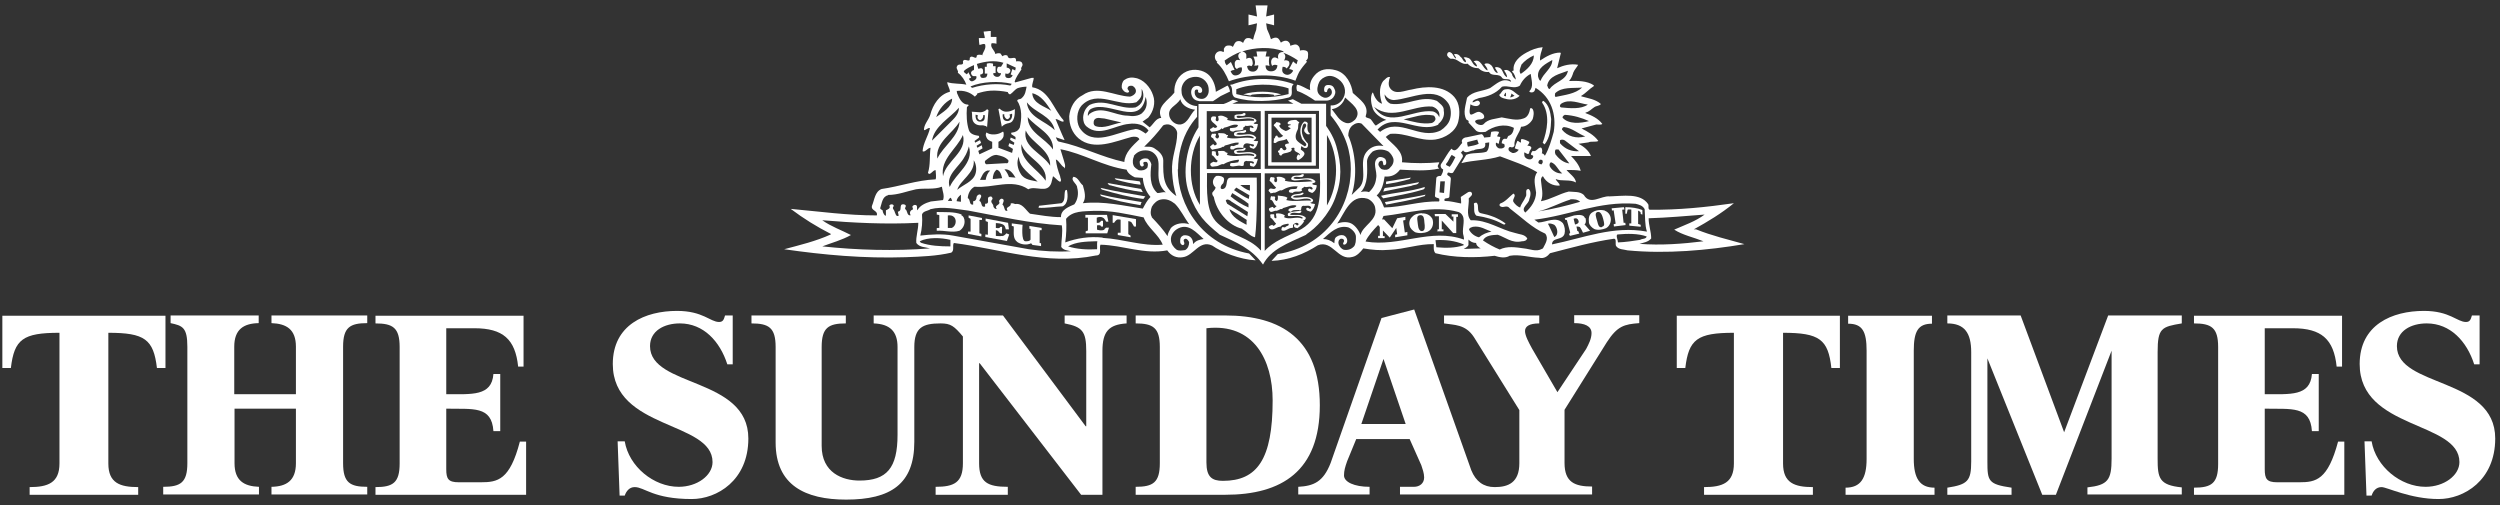 <svg width="401" height="81" viewBox="0 0 401 81" fill="none" xmlns="http://www.w3.org/2000/svg">
<rect x="0" y="0" width="401" height="81" fill="#333333" stroke="none"/>
<path d="M154.264 34.416C153.079 33.915 151.529 34.052 150.253 34.006C150.253 34.143 150.253 34.279 150.253 34.416C150.39 34.416 150.663 34.507 150.663 34.507V36.559C150.663 36.559 150.299 36.559 150.253 36.604C150.253 36.741 150.253 36.878 150.253 37.014C151.484 36.923 152.714 37.379 153.9 37.014C154.401 36.695 154.72 36.148 154.72 35.556C154.72 35.146 154.583 34.69 154.173 34.507M152.714 36.559H152.031V34.553C152.441 34.507 152.806 34.553 153.079 34.872C153.489 35.373 153.307 36.285 152.669 36.559" fill="white"/>
<path d="M157.686 20.103L158.187 20.24L158.324 20.422L158.552 17.688L158.324 17.505C158.324 17.505 157.959 18.006 157.184 18.006C156.728 18.006 156.273 17.915 155.862 17.915C155.999 18.371 155.817 18.918 156.09 19.465C156.409 20.058 157.047 20.149 157.686 20.103ZM156.455 18.371L156.865 18.508C156.865 18.508 156.728 18.827 156.82 18.964C156.911 19.146 157.139 19.374 157.321 19.237C157.594 19.101 157.777 18.736 157.686 18.462H157.959V18.736C157.959 19.192 157.822 19.511 157.184 19.511C156.592 19.511 156.409 18.873 156.5 18.326" fill="white"/>
<path d="M161.832 19.738C162.744 19.602 162.789 18.371 162.789 17.505C162.242 17.779 161.969 17.915 161.376 17.915C160.784 17.915 160.328 17.414 160.328 17.414L160.146 17.505L160.692 20.331C160.692 20.331 161.012 19.875 161.878 19.738M160.829 18.326H161.103C161.012 18.599 161.194 18.918 161.467 19.1C161.65 19.192 161.832 19.009 161.969 18.827C162.06 18.69 161.923 18.371 161.923 18.371L162.333 18.234C162.425 18.736 162.197 19.374 161.65 19.419C161.012 19.419 160.875 19.1 160.829 18.645V18.371V18.326Z" fill="white"/>
<path d="M188.959 27.214C188.959 24.798 189.552 22.382 190.783 20.377C191.375 19.419 192.013 18.736 192.013 18.736V17.004C191.33 17.004 190.646 16.685 190.145 16.138C189.689 15.591 189.506 15.226 189.506 14.405C189.506 13.585 190.099 12.673 191.011 12.445C191.877 12.172 192.743 12.354 193.335 12.992C193.791 13.494 193.882 13.95 193.882 14.542C193.882 15.271 193.381 15.864 192.788 15.864C192.424 15.864 191.968 15.773 191.74 15.317C191.558 14.998 191.558 14.36 191.922 14.36C192.424 14.36 191.968 14.725 192.287 14.861C192.469 14.952 192.697 14.907 192.788 14.725C192.879 14.497 192.834 14.269 192.652 14.041C192.378 13.767 192.059 13.722 191.694 13.813C191.147 13.995 190.965 14.588 191.102 15.135C191.284 15.91 191.785 16.138 192.378 16.229H194.566L195.797 15.408L197.301 14.679C197.301 14.679 197.164 13.95 196.891 13.722L195.022 14.725C194.976 13.722 194.52 12.537 193.746 11.898C192.971 11.26 191.603 10.941 190.372 11.443C188.959 12.035 188.276 13.448 188.367 14.861C187.41 16.092 185.404 17.095 186.27 18.918C185.404 18.918 184.994 19.966 184.401 20.422L183.261 19.511L184.173 18.872C184.994 17.915 185.404 16.502 184.948 15.271C184.538 13.995 183.398 12.673 182.031 12.491C181.393 12.354 180.8 12.491 180.299 12.856C179.979 13.175 179.888 13.676 179.934 14.086C180.071 14.497 180.435 14.861 180.891 14.861C181.484 14.679 180.663 14.405 180.891 14.041C180.982 13.767 181.301 13.722 181.62 13.767C182.031 13.95 182.304 14.405 182.167 14.816C182.031 15.18 181.62 15.408 181.256 15.499C178.703 15.408 176.014 13.585 173.643 15.271C172.322 15.91 171.638 17.277 171.501 18.645C171.501 20.058 171.957 21.288 173.005 22.2C175.467 24.251 178.885 22.656 181.484 21.972C181.94 21.881 182.578 21.881 182.76 22.337C181.666 23.385 180.435 24.479 180.344 25.983C176.697 25.209 173.643 23.522 169.997 22.747C169.587 22.747 169.45 22.246 169.359 22.018L170.726 22.474V22.382C170.225 21.334 169.769 20.149 169.313 19.101C169.769 19.101 170.134 19.556 170.589 19.511V19.283C168.948 17.505 168.31 14.451 165.575 13.995C165.484 13.448 165.803 12.992 165.803 12.491H165.484L162.84 13.22L162.749 13.129C162.931 12.4 163.433 11.762 163.843 11.123C163.615 10.804 164.162 10.622 163.98 10.212C163.889 9.756 163.296 9.802 162.977 9.847C163.068 8.616 161.792 9.938 161.61 8.935C161.336 8.753 161.017 8.844 160.789 9.027L160.47 8.571C160.196 8.48 159.832 8.571 159.649 8.662C159.558 8.024 158.738 7.614 159.057 6.93C159.33 6.93 159.558 6.93 159.832 7.021C159.832 6.747 159.832 6.246 159.832 5.927H158.92V4.97C158.51 4.97 158.191 5.061 157.781 5.061C157.781 5.38 157.963 5.79 157.963 6.109H157.006C157.006 6.474 157.051 6.839 157.097 7.203C157.416 7.203 157.689 6.93 158.008 7.112C158.236 7.841 157.644 8.297 157.553 8.89L157.461 8.799C157.188 8.799 156.914 8.708 156.687 8.89C156.641 9.847 155.912 8.616 155.547 9.3C155.638 10.257 154.681 9.163 154.453 9.847C154.635 10.713 153.769 10.075 153.541 10.576C153.222 10.987 153.815 11.306 153.632 11.67C154.271 12.126 154.772 12.901 155 13.585C154.043 13.357 152.858 13.494 151.946 13.175C151.946 13.722 152.402 14.223 152.356 14.725C150.67 15.135 149.621 16.821 149.211 18.417C148.937 19.283 148.163 19.966 148.208 20.878C148.573 20.878 148.846 20.422 149.165 20.559C148.892 21.835 148.071 22.929 147.98 24.251C148.345 24.525 148.801 23.704 149.257 23.704C149.074 25.117 149.256 26.439 148.846 27.716C149.165 28.308 149.621 27.214 150.077 27.305C150.077 27.761 150.214 28.354 150.077 28.764C147.023 28.901 144.334 29.904 141.416 30.314C140.322 30.724 140.277 32.046 139.866 33.003C139.639 33.824 140.869 33.733 140.641 34.553C135.901 34.553 131.342 33.915 126.83 33.505C128.881 35.054 131.023 36.376 133.257 37.516V37.607C130.841 38.701 128.334 39.294 125.781 39.977C132.117 40.889 138.544 41.482 145.291 41.254C147.752 41.163 150.259 41.072 152.584 40.525C153.131 40.16 152.721 39.431 152.994 38.975C160.47 39.932 167.854 42.621 175.786 40.98C176.88 40.98 176.242 39.75 176.515 39.248C180.162 39.339 183.535 40.844 187.227 40.16C187.82 41.026 188.731 41.436 189.734 41.254C191.466 41.026 192.378 38.428 194.429 39.385C195.934 40.433 198.805 41.618 201.404 41.755L200.355 40.661C192.788 39.248 188.914 32.958 188.914 27.123M189.324 15.91C189.552 16.958 190.737 17.505 191.694 17.596C190.874 18.326 190.6 19.739 189.37 19.966C188.549 20.058 187.82 19.419 187.592 18.736C187.182 17.232 188.686 17.049 189.324 15.91ZM186.498 20.149C186.863 19.921 187.41 19.875 187.774 20.058C188.276 20.286 188.777 20.741 188.823 21.334C188.823 23.522 187.865 25.117 188.002 27.579C188.093 29.083 188.276 30.223 188.686 31.453C186.635 29.995 186.543 28.491 186.589 25.756C186.589 24.89 185.905 24.251 185.176 23.796C184.629 23.431 184.036 23.568 183.535 23.522C184.629 22.474 185.677 21.288 186.543 20.149M183.261 18.098C182.623 18.645 181.712 18.69 180.891 18.553C178.794 18.553 176.698 16.821 174.737 18.28L174.51 18.599C174.418 18.28 174.601 17.596 175.102 17.414C177.883 16.092 182.897 20.514 183.763 15.545C184.082 16.411 183.991 17.459 183.216 18.098M179.888 19.648C178.475 19.875 177.153 20.696 175.74 20.24C175.33 20.058 175.376 19.556 175.512 19.237C175.923 18.69 176.606 19.009 177.153 19.009L179.888 19.648ZM181.985 20.741C179.205 21.106 175.239 23.75 173.142 20.468C172.595 19.419 172.686 17.87 173.461 16.958C176.014 14.269 179.341 17.232 182.259 16.411C182.669 16.046 183.125 15.636 183.125 14.998V14.269C183.444 14.77 183.489 15.636 183.216 16.183C183.079 16.639 182.578 17.049 182.122 17.232C179.569 17.642 177.29 15.682 174.783 16.821C174.099 17.323 173.78 18.052 173.735 18.827C173.735 19.42 173.871 19.921 174.282 20.286C176.378 22.063 178.84 20.058 181.073 19.875C182.304 19.693 183.535 20.012 184.219 20.924C184.128 21.106 183.9 21.288 183.763 21.425C183.216 21.061 182.669 20.65 182.031 20.696M181.848 25.026C182.35 24.388 182.988 24.115 183.717 24.115C184.401 24.115 184.994 24.343 185.449 24.981C186.498 26.439 184.857 28.946 186.999 30.861C186.498 30.724 186.133 30.998 185.632 30.952C184.355 29.812 184.492 27.944 184.675 26.348C184.583 26.029 184.401 25.619 184.036 25.436C183.581 25.345 183.034 25.436 182.806 25.892C182.806 26.166 182.806 26.622 183.17 26.713C183.307 26.713 183.444 26.576 183.489 26.485C183.444 26.348 183.353 26.257 183.398 26.075C183.489 25.938 183.763 25.938 183.945 25.983C184.219 26.257 184.128 26.53 184.036 26.895C183.672 27.305 183.17 27.397 182.669 27.305C182.35 27.123 181.894 26.85 181.803 26.485C181.62 26.029 181.712 25.436 181.894 25.072M170.726 27.032C171 26.622 170.726 26.12 170.635 25.71L170.088 23.932C173.735 24.616 176.925 26.667 180.709 27.214C180.891 27.807 181.529 28.217 182.031 28.445L183.307 28.536C183.398 29.721 183.808 30.724 184.538 31.59C183.991 32.137 183.626 32.867 183.307 33.459C180.207 33.003 177.062 32.228 173.689 32.593C174.282 31.727 173.963 30.679 173.689 29.721C173.142 29.311 172.96 28.445 172.185 28.354C171.638 28.946 172.777 29.448 172.777 30.086C173.051 31.043 172.869 32.046 172.322 32.775C171.547 33.14 170.134 33.596 170.179 34.827C168.447 34.827 166.852 34.508 165.211 34.28C164.481 33.642 163.98 32.547 162.84 32.73C162.612 32.639 162.384 32.547 162.111 32.639C162.248 33.277 161.154 33.094 161.61 33.778C161.017 34.052 161.199 33.049 160.789 32.821C160.88 32.502 161.245 32.001 160.698 31.864C160.47 31.864 160.288 32.092 160.242 32.274C160.607 32.958 159.376 32.821 159.877 33.505C159.649 33.596 159.376 33.322 159.33 33.094C159.376 32.684 158.783 32.502 159.102 32.046C159.239 31.955 159.239 31.727 159.102 31.636C159.011 31.408 158.692 31.545 158.555 31.636C158.282 31.955 158.829 32.73 158.008 32.684V33.14C157.234 33.322 157.598 32.411 157.097 32.228C157.097 31.864 157.689 31.453 157.188 31.18C156.96 31.18 156.732 31.317 156.641 31.59C156.641 31.909 156.504 32.274 156.094 32.274V32.821C155.365 32.912 155.729 32.001 155.228 31.773C155.273 30.998 155.684 30.268 156.322 29.949C159.239 30.223 162.339 28.582 164.937 30.36C166.122 29.721 167.991 31.134 168.629 29.357L168.903 28.263C169.313 28.536 169.632 28.992 170.042 29.174C170.361 28.901 170.042 28.582 170.042 28.263C169.723 27.397 169.45 26.53 169.359 25.573C169.906 25.801 170.134 26.53 170.681 26.85M154.453 21.653C155.182 24.388 151.718 25.801 151.262 28.263C150.806 25.482 153.496 23.887 154.453 21.653ZM150.35 25.436C149.986 22.838 152.858 21.38 153.906 19.511C153.815 21.927 151.308 23.385 150.35 25.436ZM152.311 29.949C151.718 28.035 153.86 26.758 154.681 25.209C155.046 24.662 155.228 24.115 155.41 23.476C156.276 26.211 153.313 27.761 152.356 29.949M152.721 32.228H152.037C152.037 32.228 152.265 31.864 152.402 31.727C152.63 31.727 152.63 32.046 152.721 32.228ZM153.541 30.451C153.997 28.901 156.413 27.761 156.185 25.71C156.595 26.303 156.687 27.214 156.459 27.898C156.048 29.174 154.453 29.63 153.541 30.451ZM154.134 31.226V32.365L153.45 32.274C153.45 31.864 153.769 31.499 154.134 31.226ZM161.427 26.166L158.236 26.348C158.008 26.303 157.872 25.983 158.054 25.756C158.601 25.345 159.148 24.844 159.832 24.844C160.561 24.981 161.245 25.163 161.746 25.71C161.792 25.983 161.701 26.166 161.473 26.211M162.886 28.491L161.837 28.399C161.701 27.989 161.473 27.533 161.108 27.169C161.974 27.032 162.521 27.898 162.886 28.491ZM160.743 28.582L159.239 28.718C159.239 28.172 159.422 27.533 159.877 27.214C160.47 27.397 160.607 28.035 160.743 28.582ZM158.419 27.351H158.829C158.419 27.716 158.191 28.263 158.1 28.855H157.188C157.461 28.399 157.644 27.579 158.373 27.351M168.447 26.576C167.216 24.57 163.98 23.613 164.527 20.924C165.438 22.975 168.538 23.978 168.447 26.576ZM164.846 18.781C166.213 20.514 169.04 21.471 168.903 23.978C167.672 22.154 164.846 21.243 164.846 18.781ZM167.718 28.992C166.441 27.078 163.524 25.801 163.843 23.112C164.481 25.345 168.128 26.303 167.718 28.992ZM166.441 29.129C165.53 28.901 164.299 28.901 163.706 27.852C163.251 27.123 162.977 25.983 163.433 25.117C163.433 26.895 165.347 27.989 166.487 29.174M168.629 17.779C167.581 17.049 165.666 16.639 165.575 14.952C166.988 15.271 167.854 16.593 168.629 17.779ZM169.176 20.878C167.672 19.374 164.892 18.827 164.709 16.411C166.031 18.143 168.675 18.508 169.176 20.878ZM161.29 11.762C161.655 11.989 162.02 11.716 162.065 11.351C162.065 11.032 161.746 10.85 161.473 10.85V10.166L162.931 10.85L162.84 11.306L162.384 11.078L162.111 11.944L162.43 12.081C162.43 12.081 162.248 12.673 161.518 12.491C161.199 12.4 161.199 12.035 161.29 11.762ZM160.971 10.029C160.971 10.029 160.607 10.668 160.561 10.713C160.333 10.713 160.014 10.622 159.969 10.987C159.786 11.488 160.151 11.853 160.561 11.716C160.561 11.944 160.424 12.217 160.151 12.309C159.832 12.4 159.467 12.263 159.33 11.944V11.716H159.695V10.622H159.285V10.212C159.285 10.212 158.966 10.121 158.738 10.121C158.555 10.121 158.282 10.212 158.282 10.212V10.713H157.963V11.807H158.373C158.373 11.807 158.373 12.354 158.054 12.445C157.507 12.582 157.325 12.491 157.234 12.172V11.944C157.234 11.944 157.735 11.944 157.689 11.534C157.689 11.26 157.689 10.987 157.37 10.941C157.142 10.941 157.097 11.032 156.914 11.032C156.914 11.032 156.687 10.303 156.687 10.257C158.008 9.847 159.558 9.619 160.971 10.075M162.293 13.448C162.293 13.448 162.157 13.63 162.065 13.722C160.06 13.311 157.826 13.494 155.957 14.086C155.866 14.041 155.729 13.995 155.684 13.858C157.507 13.084 160.196 12.947 162.293 13.448ZM154.954 11.807C154.635 11.716 154.59 11.397 154.59 11.397C155 10.987 155.684 10.668 156.231 10.44V11.169C156.185 11.351 156.048 11.169 155.821 11.488C155.638 11.716 155.866 12.217 156.185 12.217C156.459 12.217 156.55 12.217 156.595 12.217C156.732 12.628 156.413 12.856 156.094 12.992C155.638 13.22 155.41 12.628 155.41 12.628L155.775 12.445L155.319 11.579C155.319 11.579 155.182 11.944 155 11.898M153.45 14.588C154.544 14.451 155.593 14.77 156.367 15.499C156.459 15.363 156.641 15.271 156.732 15.135C156.732 15.135 156.732 15.044 156.732 14.998C157.416 14.77 158.145 14.588 158.92 14.542C159.832 14.497 160.743 14.588 161.655 14.77C161.655 14.907 161.837 15.135 162.02 15.135C162.476 14.861 162.749 14.36 163.25 14.132C163.661 13.995 164.253 13.904 164.664 13.904C164.527 14.542 164.481 15.226 163.889 15.727C163.661 16.001 163.205 15.819 163.159 16.183C163.98 17.323 163.889 19.101 163.57 20.468C163.387 20.787 163.251 21.015 162.704 21.197C162.521 21.243 162.202 21.288 162.202 21.288V21.516L162.886 21.972V22.382L162.111 22.063L162.02 22.428L162.704 22.884L162.612 23.248L161.883 22.975L161.746 23.431L162.476 23.887L162.339 24.525L160.151 23.704V22.747C160.516 22.565 160.88 22.246 160.971 21.835C160.971 21.608 161.062 21.288 160.88 21.106C160.424 21.38 160.105 21.516 159.558 21.562C158.875 21.608 158.464 21.425 158.236 21.243C158.008 21.608 158.145 21.927 158.373 22.291C158.601 22.565 159.148 22.747 159.148 22.747V23.796L157.097 24.753L156.914 24.206L157.598 23.796L157.461 23.294L156.778 23.704L156.641 23.385L157.37 22.929L157.188 22.474L156.413 22.884L156.322 22.61L157.051 22.063C157.051 22.063 157.051 21.79 157.006 21.79C156.413 21.699 155.638 21.562 155.41 20.878C155.046 19.784 155 18.417 155.091 17.232C155.091 17.049 155.547 16.958 155.273 16.776C154.225 16.776 153.815 15.636 153.496 14.907V14.77L153.45 14.588ZM152.721 15.819C152.721 17.232 151.171 18.006 150.168 18.781C150.578 17.551 151.536 16.366 152.721 15.819ZM149.484 22.61C149.849 20.195 152.356 18.964 153.815 17.277C153.815 18.326 153.04 19.009 152.356 19.693L149.484 22.565V22.61ZM142.419 31.271C144.06 31.271 145.428 30.679 146.932 30.36C148.345 30.132 149.804 30.451 151.08 29.949C151.171 30.679 151.536 31.362 151.262 32.092L149.302 32.319C148.482 32.547 147.524 32.958 147.16 33.733C146.977 33.459 147.296 32.867 146.749 32.867C146.613 32.867 146.43 32.958 146.339 33.14C146.339 33.277 146.476 33.459 146.43 33.596C145.975 33.733 145.838 34.143 146.066 34.508C145.975 34.599 145.838 34.508 145.792 34.508C145.428 34.28 145.564 33.778 145.2 33.55C145.063 33.277 145.473 33.094 145.2 32.867C145.017 32.73 144.698 32.73 144.562 32.867C144.334 33.277 144.653 33.824 144.014 33.961L144.151 34.599C143.695 34.827 143.65 34.234 143.513 34.006C143.467 33.641 143.012 33.459 143.331 33.094C143.422 32.912 143.194 32.775 143.057 32.775C142.829 32.775 142.693 32.867 142.647 33.003C142.92 33.413 142.373 33.596 142.1 33.733V34.599C141.826 34.599 141.69 34.188 141.599 33.961C141.69 33.596 141.188 33.687 141.188 33.368C141.462 32.593 141.507 31.499 142.465 31.317M131.889 39.522C133.439 38.929 135.035 38.519 136.493 37.698C134.989 36.923 133.303 36.331 131.889 35.328C136.812 35.738 142.1 36.012 147.296 35.738C147.296 36.878 146.886 37.972 146.977 38.975C147.524 39.704 148.39 39.613 149.165 39.841C143.467 40.297 137.451 40.114 131.935 39.522M152.402 39.522C150.852 39.522 149.12 39.431 147.707 38.929L147.524 38.701C148.892 38.017 150.898 38.109 152.447 38.473V39.522H152.402ZM165.028 39.977L152.858 37.789C151.171 37.47 149.211 37.607 147.616 37.789C147.889 36.741 147.98 35.51 147.889 34.416C148.071 33.824 148.801 33.869 149.257 33.55C151.262 33.049 153.359 33.55 155.319 33.778C160.288 34.69 165.119 35.829 170.316 36.148C170.498 37.288 170.225 38.519 170.225 39.613C170.589 40.16 171.228 40.16 171.775 40.297C169.541 40.433 167.216 40.297 165.028 39.977ZM175.968 39.977C174.373 40.069 172.732 39.977 171.319 39.522C172.549 38.792 174.19 38.747 175.649 38.701H176.014C175.923 39.111 176.014 39.567 175.968 39.977ZM176.88 38.109C174.737 37.881 172.732 38.2 170.863 38.883C171.045 37.653 171.091 36.331 171 35.1C172.048 33.778 173.826 33.915 175.421 33.824C178.293 33.733 180.663 34.325 183.444 34.872C184.036 36.513 185.86 37.607 186.498 39.248C183.216 39.522 180.162 38.337 176.834 38.154M184.766 34.827C184.447 34.325 184.583 33.596 184.766 33.14C185.085 32.593 185.632 32.092 186.224 32.001C187.09 31.818 187.82 32.183 188.458 32.684C189.37 33.596 189.962 34.918 190.737 35.966C189.825 35.647 188.549 35.784 187.82 36.559C187.592 36.969 187.318 37.379 187.273 37.881C186.589 36.832 185.677 35.829 184.72 34.827M191.375 39.111C191.375 38.564 191.147 38.063 190.646 37.835C190.372 37.744 189.917 37.653 189.689 37.835C189.233 38.063 189.278 38.61 189.324 38.975C189.415 39.157 189.597 39.385 189.825 39.294C190.281 39.02 189.461 38.473 190.145 38.291C190.464 38.291 190.646 38.656 190.737 38.838C190.737 39.385 190.555 39.841 190.099 40.114C189.597 40.16 189.096 40.297 188.686 40.023C188.23 39.658 187.865 39.157 187.82 38.564C187.729 37.744 188.276 36.969 189.051 36.604C190.691 35.829 191.877 37.288 193.062 38.337C192.469 38.428 191.831 38.564 191.421 39.111" fill="white"/>
<path d="M167.077 36.969V36.559L165.117 36.24V36.695H165.299V38.428C165.163 38.701 164.798 38.701 164.479 38.701C163.75 38.701 164.023 36.057 164.023 36.057L162.291 35.829V36.24C162.291 36.24 162.519 36.285 162.61 36.331C162.656 37.242 162.382 38.245 163.203 38.838C163.75 39.203 164.661 39.385 165.391 39.02L165.619 39.294L166.986 39.476V39.02L166.758 38.975V36.923H167.077V36.969Z" fill="white"/>
<path d="M160.783 37.835C160.464 37.926 159.734 37.835 159.734 37.835V36.923C159.734 36.923 160.054 36.969 160.145 37.105C160.281 37.288 160.418 37.516 160.737 37.425C160.692 37.425 160.737 36.422 160.737 36.422C160.646 36.331 160.373 36.376 160.327 36.558C160.145 36.65 159.734 36.558 159.734 36.558V35.783C159.734 35.783 160.783 35.783 161.102 36.194C161.239 36.376 161.33 36.786 161.33 36.786H161.831L161.695 35.738L158.093 35.054V35.464L158.458 35.601V37.652L158.048 37.607V38.017L161.512 38.655L161.877 37.607L161.421 37.425C161.239 37.652 161.056 37.789 160.783 37.88" fill="white"/>
<path d="M178.472 34.508V35.739H178.7C178.7 35.739 178.928 35.374 179.155 35.237C179.292 35.146 179.748 35.237 179.748 35.237V37.334H179.292V37.699L181.343 38.063V37.79L180.979 37.562V35.465C180.979 35.465 181.343 35.511 181.48 35.648C181.663 35.875 181.89 36.331 181.89 36.331H182.21V35.146L178.472 34.508Z" fill="white"/>
<path d="M177.149 36.832C176.647 37.106 175.964 36.832 175.964 36.832V36.148C175.964 36.148 176.602 36.012 176.602 36.331H176.921V35.419H176.602C176.602 35.419 176.465 35.829 175.918 35.738V34.918C176.237 34.781 176.602 34.735 176.921 34.918C177.194 35.054 177.422 35.556 177.422 35.556H177.787L177.559 34.462H174.095V34.918H174.505V36.969L174.14 37.106V37.425H177.605L177.878 36.513H177.422C177.422 36.513 177.286 36.65 177.149 36.741" fill="white"/>
<path d="M155.271 34.872L155.682 35.1V37.151H155.271V37.516L157.414 37.926V37.516L157.095 37.425V35.282H157.505V34.963L155.363 34.553V34.918L155.271 34.872Z" fill="white"/>
<path d="M183.304 30.814L183.03 30.313L177.651 29.356L177.879 29.675C179.611 30.131 181.435 30.587 183.258 30.814" fill="white"/>
<path d="M183.396 31.91L183.715 31.5C181.299 31.089 178.837 30.679 176.513 30.132L176.741 30.406C178.929 31.044 181.117 31.636 183.396 31.91Z" fill="white"/>
<path d="M182.942 29.631C182.942 29.631 182.942 29.175 182.76 29.084C181.438 28.901 180.025 28.765 178.794 28.582L178.976 28.81C180.253 29.175 181.62 29.494 182.942 29.631Z" fill="white"/>
<path d="M197.526 13.54L197.298 13.631C197.936 14.178 197.298 15.135 198.073 15.636C200.717 16.457 204.09 16.32 206.734 15.636C207.691 15.226 206.779 14.087 207.508 13.494C204.409 12.354 200.58 12.4 197.571 13.585M206.688 15.089C204.135 15.773 200.853 15.773 198.301 15.089V14.315C200.625 13.357 204.318 13.357 206.688 14.178V15.044V15.089Z" fill="white"/>
<path d="M195.292 9.892L195.155 10.029C196.112 10.895 196.659 11.943 197.115 13.037C200.351 11.852 204.636 11.761 207.781 12.946C208.055 12.308 208.237 11.67 208.693 11.077C208.967 10.667 209.65 9.892 209.65 9.892L209.468 9.755C209.468 9.755 209.741 9.527 209.787 9.3C209.787 8.844 209.924 8.433 209.65 8.206C209.286 7.978 208.83 8.023 208.511 8.114C208.511 7.841 208.465 7.522 208.237 7.34C207.873 6.929 207.326 7.248 206.961 7.34C206.961 7.02 206.824 6.793 206.551 6.61C206.186 6.428 205.73 6.61 205.457 6.838C205.32 6.61 205.229 6.337 205.001 6.154C204.636 5.881 204.089 6.154 203.861 6.291L203.633 5.607L203.223 4.65L203.086 3.738L204.363 4.058V2.325L203.086 2.644L203.314 0.867H201.4L201.628 2.644L200.26 2.325V4.058L201.628 3.738L201.491 4.787L201.172 5.699L200.99 6.382C200.716 6.2 200.488 6.063 200.123 6.109C199.713 6.109 199.531 6.565 199.394 6.884C199.121 6.656 198.847 6.519 198.482 6.61C198.072 6.701 197.935 7.203 197.753 7.522L197.48 7.34C197.069 7.248 196.568 7.248 196.386 7.704C196.158 7.841 196.522 8.479 196.112 8.297C195.702 8.069 195.2 8.297 195.018 8.616C194.699 9.072 194.927 9.71 195.292 9.938M208.192 9.573L207.964 10.302C207.69 10.075 207.599 10.029 207.417 9.847L206.779 11.077C206.779 11.077 207.28 11.123 207.417 11.351C207.143 11.852 206.687 12.126 206.186 11.943C205.548 11.67 205.639 11.214 205.73 10.713C206.095 10.713 206.232 10.804 206.368 10.986C206.551 10.804 206.961 10.439 206.779 9.938C206.687 9.664 206.186 9.619 205.958 9.71C206.232 9.254 206.277 8.753 205.776 8.433C206.551 8.707 207.417 9.163 208.146 9.664M205.776 8.342C205.001 8.342 204.91 8.98 205.046 9.436C204.864 9.345 204.499 9.072 204.18 9.3C203.77 9.619 203.861 10.211 204.044 10.576C204.271 10.348 204.591 10.348 204.91 10.485C204.864 10.941 204.636 11.442 203.861 11.442C202.995 11.442 202.995 10.667 202.995 10.485C203.223 10.485 203.36 10.485 203.633 10.576C203.497 10.12 203.497 9.527 203.633 9.072H202.995L203.178 8.251H201.537L201.673 9.072C201.4 9.072 201.217 9.072 201.035 9.072C201.309 9.573 201.4 10.166 201.172 10.53C201.445 10.53 201.628 10.53 201.81 10.439C201.901 10.713 201.719 11.396 201.081 11.488C200.443 11.533 200.123 11.214 200.032 10.621C200.306 10.485 200.443 10.485 200.716 10.621C200.807 10.576 200.944 10.348 200.944 10.166C200.898 9.801 200.898 9.436 200.534 9.3C200.26 9.208 199.896 9.436 199.896 9.436C199.896 9.436 199.941 8.935 199.896 8.707C199.804 8.479 199.531 8.297 199.257 8.251C201.172 7.613 203.907 7.431 205.912 8.251M199.075 8.342C198.619 8.616 198.619 8.798 198.619 9.026C198.619 9.254 198.938 9.664 198.938 9.664C198.938 9.664 198.437 9.527 198.3 9.664C197.935 9.983 198.072 10.257 198.072 10.621C198.072 10.849 198.255 10.941 198.391 11.077C198.619 10.895 198.71 10.804 199.166 10.804C199.303 11.26 199.121 11.852 198.528 12.034C197.844 12.262 197.616 11.898 197.388 11.442C197.571 11.305 197.616 11.26 198.027 11.214L197.434 9.938L196.75 10.485L196.522 10.12L196.431 9.71C197.115 9.208 198.3 8.525 199.075 8.297" fill="white"/>
<path d="M199.393 15.135L200.578 15.317L200.806 15.181C201.945 15.044 203.085 14.998 204.27 15.181L204.407 15.363L205.501 15.135C203.723 14.588 201.261 14.542 199.438 15.135" fill="white"/>
<path d="M166.574 33.322C167.805 33.413 169.172 33.139 170.449 33.094C171.36 32.684 171.315 31.316 171.133 30.45C171.041 30.45 170.905 30.541 170.859 30.541C170.631 31.225 170.95 32.182 170.267 32.592L166.665 33.003L166.574 33.322Z" fill="white"/>
<path d="M182.937 32.912C182.937 32.912 183.028 32.547 183.119 32.411C180.885 32.046 178.606 31.727 176.464 31.18C176.464 31.271 176.555 31.408 176.646 31.453C178.652 32.137 180.794 32.547 182.937 32.912Z" fill="white"/>
<path d="M230.438 37.106C230.438 37.106 231.304 37.106 231.532 37.106V36.787H231.259V35.374L233.082 37.38H233.583V34.781H233.857V34.371H232.854V34.736H233.128V35.556L231.851 34.325H230.119L230.165 34.69H230.803V36.787H230.575V37.152L230.438 37.106Z" fill="white"/>
<path d="M228.065 34.188C227.472 34.234 226.925 34.325 226.515 34.781C226.105 35.146 225.968 35.693 226.105 36.194C226.196 36.65 226.561 36.969 226.971 37.242C227.609 37.47 228.43 37.425 229.022 37.151C229.797 36.787 230.025 35.83 229.752 35.1C229.387 34.462 228.749 34.188 228.065 34.234M228.156 37.06C227.746 37.151 227.472 36.696 227.427 36.012C227.381 35.282 227.062 34.553 227.837 34.508C228.43 34.508 228.43 35.146 228.475 35.693C228.566 36.331 228.612 36.969 228.156 37.06Z" fill="white"/>
<path d="M236.817 32.503C236.817 32.503 236.453 32.503 236.407 32.685C236.544 33.278 236.27 34.144 236.817 34.599C238.276 34.827 239.689 35.192 241.011 35.921C241.102 36.013 241.467 36.104 241.467 35.83C240.327 34.964 238.914 34.463 237.501 34.189C236.772 33.961 237.319 32.959 236.863 32.548" fill="white"/>
<path d="M271.689 36.787C273.923 35.557 276.111 34.235 278.117 32.594C273.65 33.232 269.319 33.688 264.624 33.642C264.259 33.551 264.533 32.959 264.351 32.731C263.12 30.907 260.294 31.454 258.197 31.5C256.784 31.363 255.052 33.004 254.049 31.272C253.411 30.679 252.499 30.816 251.633 30.725C250.083 31.09 248.716 32.001 247.166 32.275C247.622 31.226 247.257 30.041 247.166 28.902C247.166 28.674 247.257 28.355 247.485 28.263C248.032 29.312 249.126 29.859 250.174 29.768C250.174 29.357 249.627 29.084 249.536 28.719C250.493 29.13 251.815 28.719 252.773 29.266C252.773 28.491 251.679 27.808 251.268 27.261C252.134 27.261 252.818 27.261 253.547 27.397C253.319 26.486 252.59 25.62 251.998 25.027H253.639C254.14 25.027 254.733 25.027 255.188 25.027C254.869 24.161 253.958 23.432 253.183 23.067L254.778 22.839C255.234 22.611 255.963 22.839 256.374 22.611C255.69 21.654 254.641 21.107 253.684 20.605L256.054 19.967C256.374 19.967 256.829 20.058 257.012 19.876C256.328 18.965 255.28 18.509 254.322 18.144V18.053C254.869 17.962 255.234 17.506 255.735 17.187C256.054 16.959 256.556 17.004 256.784 16.685C255.918 15.91 254.778 15.774 253.639 15.455V15.363C254.368 14.953 254.915 14.269 255.644 13.814V13.677C254.55 12.947 253.046 12.947 251.679 12.993C252.043 12.583 252.226 12.081 252.362 11.626C252.545 11.17 252.955 10.759 253.137 10.395C251.952 10.167 250.767 10.486 249.764 10.942L250.357 8.526L250.265 8.435C249.08 8.435 247.986 9.073 247.029 9.711C246.938 8.891 247.303 8.207 247.439 7.569C246.482 7.66 245.662 7.979 244.841 8.435C243.747 9.027 242.607 9.985 242.79 11.306C242.744 11.352 242.516 11.306 242.562 11.534C242.927 11.808 243.063 12.355 243.154 12.765C242.835 12.537 242.562 12.218 242.516 11.854C242.243 11.443 241.741 11.033 241.24 11.306C241.468 11.58 241.741 12.036 241.741 12.4C241.103 12.081 241.149 11.352 240.647 10.942C240.419 10.805 240.009 10.668 239.781 10.851L240.237 11.626L240.146 11.717C239.462 11.398 239.599 10.623 238.961 10.304C238.733 10.121 238.232 10.121 238.095 10.304C238.277 10.623 238.642 10.942 238.596 11.306C237.776 10.988 237.548 9.255 236.363 9.848C236.636 10.076 236.91 10.349 236.91 10.668C236.18 10.486 236.18 9.711 235.633 9.346C235.36 9.255 234.995 9.073 234.767 9.255C234.995 9.483 235.177 9.711 235.132 9.985C234.63 9.893 234.676 9.392 234.266 9.119C234.038 8.754 233.628 8.572 233.217 8.708C233.309 8.936 233.582 9.164 233.536 9.392C233.081 9.164 233.126 8.48 232.488 8.344C232.26 8.344 232.078 8.572 232.123 8.891C232.26 9.164 232.488 9.346 232.716 9.438C233.81 9.255 234.266 10.486 235.405 10.213C235.861 10.714 236.454 10.942 237.138 10.942C237.593 11.352 238.14 11.626 238.824 11.534C239.326 12.4 240.465 11.626 240.967 12.537C241.377 12.902 242.243 12.446 242.38 13.084H242.288C240.966 12.4 240.009 13.495 239.006 14.133C237.776 14.68 236.226 14.588 235.314 15.682C235.132 16.776 234.585 18.098 235.223 19.192C235.36 19.284 235.679 19.329 235.542 19.648L236.773 20.97C237.183 21.289 237.776 21.198 238.277 21.152C239.508 20.241 241.331 19.739 242.835 20.514C242.744 21.016 242.608 21.608 241.969 21.791C241.741 21.927 241.833 22.429 241.422 22.247C241.012 22.247 240.875 22.657 240.875 22.976L241.286 23.113C241.286 23.113 241.422 23.477 241.286 23.614C241.058 23.842 240.739 23.842 240.42 23.796C240.1 23.66 239.827 23.295 239.964 22.885C240.146 22.885 240.237 23.113 240.42 23.021C240.42 22.611 240.647 22.292 240.647 21.973L240.146 21.882C240.146 21.654 240.465 21.426 240.42 21.152C240.055 21.016 239.553 21.061 239.189 21.152L239.052 21.973L238.049 22.064C238.049 22.064 237.958 21.608 237.639 21.517L235.269 22.018C234.858 22.018 234.266 22.383 234.539 22.93C234.083 23.34 233.537 24.662 232.807 23.842C232.215 24.526 231.759 25.437 231.212 26.212C230.938 26.531 231.121 27.078 231.485 27.169C231.485 27.58 231.303 27.899 231.121 28.218C230.847 28.218 230.574 28.218 230.391 28.491L230.163 31.454C230.255 31.773 230.619 31.682 230.847 31.864C230.847 32.001 230.938 32.229 230.802 32.32C227.702 32.229 224.967 33.232 222.004 33.278C221.73 32.594 221.457 31.864 220.819 31.363C221.685 30.543 221.913 29.449 222.095 28.309C223.098 28.4 223.918 28.081 224.557 27.215C226.608 27.306 228.841 27.488 230.847 27.033L230.756 26.942C230.391 26.622 230.847 26.349 230.847 26.03C228.887 26.212 226.836 26.212 224.876 26.03C225.149 24.161 223.28 23.158 222.277 21.973C222.505 21.745 222.733 21.608 223.007 21.471C225.559 21.244 227.611 22.702 230.209 22.383C231.759 22.155 233.491 21.152 233.901 19.512C234.22 18.19 234.175 16.594 233.263 15.546C231.576 13.631 228.659 13.814 226.426 14.361C225.332 14.497 223.782 15.318 222.961 14.133C222.597 13.631 222.779 12.856 222.961 12.355C222.46 12.264 222.186 12.765 221.867 12.993C221.092 14.041 221.32 15.546 221.685 16.64C220.91 16.412 220.454 15.546 220.226 14.862H220.135C219.725 15.637 219.953 16.731 220.226 17.506C220.636 18.418 221.639 18.965 222.369 19.238C221.73 19.375 221.184 19.831 220.682 20.15C220.409 19.967 220.226 19.557 219.953 19.238C219.725 18.828 218.859 19.01 219.087 18.509C219.634 16.868 218.038 15.91 216.99 14.908C216.808 13.54 215.987 11.717 214.255 11.261C212.887 10.896 211.657 11.079 210.791 12.173C210.198 12.902 210.016 13.586 210.152 14.452C209.423 14.224 208.785 13.677 208.056 13.586C207.919 13.859 207.919 14.224 208.056 14.588C209.15 14.953 210.107 15.591 210.927 16.138H212.842C213.252 16.093 213.571 15.956 213.845 15.637C214.164 15.227 214.3 14.771 214.073 14.315C213.89 13.859 213.662 13.631 213.024 13.631C212.477 13.631 212.386 14.041 212.386 14.406C212.386 14.725 212.523 14.816 212.751 14.771C212.933 14.771 212.842 14.452 212.979 14.315C213.07 14.224 213.161 14.087 213.252 14.133C213.48 14.224 213.571 14.406 213.617 14.634C213.708 15.044 213.434 15.409 213.024 15.591C212.523 15.819 212.067 15.591 211.702 15.272C211.201 14.816 211.246 14.224 211.429 13.586C211.611 12.993 211.93 12.628 212.523 12.355C213.298 11.99 214.027 12.218 214.711 12.72C215.668 13.403 216.033 14.634 215.486 15.682C215.075 16.503 214.3 16.959 213.434 16.913V18.509C215.987 21.563 216.671 24.526 216.671 27.124C216.671 33.232 212.659 39.522 204.956 40.753L203.953 41.847C206.688 41.756 209.195 40.753 211.383 39.34C213.753 38.428 214.574 41.893 216.944 41.209C217.628 41.072 218.221 40.434 218.676 39.842C219.998 40.069 221.411 40.206 222.87 40.069C225.332 39.978 227.565 39.112 229.981 39.158C229.981 39.659 229.89 40.252 230.254 40.616C233.172 41.346 236.636 41.391 239.736 41.027C240.465 41.255 241.422 41.483 242.152 41.027C243.793 40.753 245.297 41.3 246.892 41.346C247.667 41.528 248.214 41.118 248.624 40.616C251.998 39.75 255.371 38.793 258.881 38.292C259.336 38.292 259.063 39.067 259.2 39.431C259.61 40.069 260.43 39.978 261.069 40.161C267.314 40.753 273.832 40.161 279.803 39.158C277.205 38.428 274.516 37.79 272.054 36.787M251.906 31.956C252.453 31.956 253.046 31.956 253.456 32.366C251.268 33.004 249.035 33.551 246.71 33.916C248.442 33.505 250.129 32.548 251.906 32.001M247.166 26.349C247.166 26.349 246.847 26.303 246.756 26.121C246.756 25.893 246.847 25.711 247.029 25.62C247.211 25.62 247.439 25.62 247.439 25.848C247.53 26.075 247.348 26.258 247.211 26.395M248.579 26.668C248.488 26.395 248.579 26.075 248.807 26.03C249.627 26.303 249.901 27.306 250.585 27.808C249.81 27.899 248.944 27.397 248.579 26.668ZM249.536 24.845C249.445 24.617 249.308 24.298 249.536 23.979C249.718 23.979 249.81 23.979 249.992 23.979L251.724 26.212C250.858 26.121 250.083 25.528 249.536 24.799M250.22 22.93C250.22 22.93 250.22 22.657 250.22 22.52C250.402 22.338 250.767 22.383 250.995 22.52L253.274 24.252C252.043 24.343 251.04 23.887 250.265 23.021M254.277 21.882C252.864 22.292 251.405 21.882 250.539 20.788C250.539 20.56 250.676 20.423 250.858 20.378C252.18 20.514 253.137 21.471 254.277 21.882ZM254.869 19.42C253.547 19.785 251.587 19.967 250.63 18.873C250.63 18.6 250.858 18.509 250.995 18.418C252.408 18.509 253.639 18.873 254.869 19.42ZM254.687 16.776C253.593 17.551 251.815 17.369 250.402 17.232C250.129 17.141 250.174 16.822 250.402 16.64C251.724 15.774 253.32 16.594 254.687 16.776ZM253.775 14.041C252.636 15.09 250.949 15.227 249.536 15.546C249.308 15.455 249.445 15.136 249.445 14.953C250.539 13.905 252.226 14.178 253.775 14.041ZM251.496 11.352C251.223 12.947 249.354 13.084 248.579 14.269C248.26 14.269 248.305 13.905 248.169 13.722C248.442 12.127 250.265 11.854 251.496 11.352ZM248.989 9.62C248.989 10.988 247.531 11.717 247.12 12.947C246.847 12.902 246.801 12.537 246.71 12.309C246.528 10.896 247.986 10.213 248.989 9.62ZM243.975 10.441C244.522 9.757 245.297 9.21 246.026 8.891C246.026 10.213 244.932 11.17 243.929 11.854C243.565 11.443 243.884 10.851 244.021 10.441M242.243 23.568C242.516 23.705 242.835 23.66 242.927 23.295C242.79 22.247 243.747 21.38 243.975 20.332C244.75 20.332 245.479 19.785 245.844 19.101C245.981 18.645 246.117 18.007 245.844 17.506C245.753 17.415 245.57 17.232 245.434 17.415C245.342 18.007 245.069 18.828 244.34 19.01C243.246 19.42 241.969 19.01 240.875 18.828C239.827 19.101 238.687 19.056 237.958 19.922C237.685 20.15 237.183 20.058 236.864 19.831C236.682 19.694 236.454 19.42 236.773 19.284C237.138 19.056 237.776 19.284 238.049 18.873C238.14 18.463 237.821 18.144 237.457 18.007C236.727 17.597 235.679 19.238 235.724 17.734L235.861 16.731C236.18 16.959 236.682 17.096 237.046 16.959C237.274 16.868 237.457 16.64 237.365 16.412C237.046 15.819 236.591 16.412 236.18 16.412C236.271 15.956 236.864 15.91 237.229 15.728C238.596 15.5 239.918 15.044 240.921 13.905C241.833 13.631 242.927 14.361 243.793 13.722C244.112 12.993 244.704 12.264 245.525 11.854C245.616 12.765 246.072 13.905 245.297 14.634C245.388 14.862 245.707 14.862 245.935 14.771C246.209 14.634 246.209 14.361 246.3 14.087C248.807 15.591 249.673 18.326 249.217 21.152C248.852 22.474 248.488 23.796 247.804 24.981C247.804 24.981 247.576 24.571 247.303 24.617C247.394 24.389 247.439 23.842 247.166 23.66C246.619 23.66 246.437 24.434 245.844 24.206C245.662 24.389 245.57 24.571 245.57 24.799C245.662 24.936 245.844 24.845 245.935 25.027C245.935 25.346 245.707 25.528 245.434 25.574C245.023 25.574 244.659 25.392 244.522 25.027C244.522 24.845 244.431 24.526 244.522 24.434C244.75 24.526 245.206 24.981 245.297 24.434C245.297 24.07 245.981 23.705 245.388 23.432L244.978 23.34C244.978 23.34 245.342 23.021 245.297 22.748C244.887 22.52 244.522 22.338 244.066 22.292C243.884 22.429 243.975 22.657 243.975 22.839C243.747 22.93 243.61 22.566 243.382 22.611C243.2 22.976 243.063 23.386 242.972 23.796L243.61 24.024C243.382 24.389 242.927 24.617 242.562 24.526C242.334 24.389 242.015 24.298 241.969 23.979C241.924 23.796 242.061 23.568 242.243 23.568ZM236.955 22.429C236.955 22.429 237.092 22.839 237.183 23.067C236.636 23.34 236.044 23.386 235.451 23.523C235.36 23.295 235.314 23.021 235.36 22.794L237.001 22.383L236.955 22.429ZM231.987 26.258C232.351 25.848 232.488 25.3 232.853 24.845L233.445 25.209C233.172 25.756 232.898 26.303 232.534 26.759C232.351 26.622 231.759 26.531 231.987 26.212M231.029 29.084H231.759L231.622 30.953L230.893 30.862L231.029 29.084ZM222.688 24.298C223.052 24.571 223.371 25.027 223.508 25.483C223.599 26.03 223.371 26.531 222.961 26.896C222.688 27.261 222.186 27.306 221.73 27.169C221.457 27.124 221.183 26.714 221.092 26.44C221.092 26.167 221.183 25.893 221.457 25.802C222.141 25.62 221.548 26.896 222.277 26.395C222.414 26.167 222.369 25.756 222.186 25.483C221.913 25.255 221.457 25.073 221.092 25.255C219.953 26.03 221.001 27.443 220.728 28.628C220.636 29.494 220.272 30.178 219.588 30.816C219.223 30.679 218.676 30.679 218.266 30.816C219.451 29.54 219.315 27.58 219.269 25.848C219.315 25.255 219.725 24.708 220.181 24.298C220.956 23.887 221.913 23.887 222.688 24.298ZM220.454 17.278V17.187C223.371 19.42 226.608 16.822 229.753 17.096C230.482 17.323 231.075 18.007 230.847 18.828C230.756 18.418 230.3 17.962 229.799 17.87C226.653 17.46 222.779 20.651 220.5 17.278M230.254 19.056C230.254 19.375 229.89 19.694 229.616 19.739C228.066 19.967 226.608 19.512 225.149 19.147C226.699 18.828 228.203 18.19 229.844 18.509C230.118 18.554 230.209 18.828 230.254 19.056ZM230.665 19.922C231.349 19.375 231.759 18.6 231.576 17.734C231.668 17.004 230.847 16.549 230.482 16.184C227.975 15.181 225.605 17.05 223.052 16.64C222.505 16.412 222.095 15.819 222.095 15.227V15.136C222.414 15.682 222.961 16.047 223.599 16.047C226.38 15.865 230.3 13.586 232.351 16.64C232.762 17.323 232.807 18.326 232.579 19.101C232.397 19.831 231.713 20.514 231.075 20.925C227.702 22.566 224.511 18.691 221.366 21.152L220.956 20.788C223.736 17.734 227.474 21.608 230.756 19.967M215.805 19.694C214.756 19.329 214.437 18.509 213.617 17.506C214.437 17.415 215.258 16.822 215.622 16.002C215.622 15.865 215.759 15.774 215.759 15.637C216.671 16.549 218.585 17.688 217.355 19.192C216.944 19.557 216.443 19.922 215.805 19.694ZM216.261 21.791C216.261 21.244 216.397 20.605 216.899 20.15C217.355 19.785 217.856 19.603 218.403 19.831L221.913 23.432C220.864 23.204 219.862 23.523 219.178 24.389C217.902 25.984 219.406 28.491 218.084 30.041L216.808 31.272C217.765 28.218 217.446 24.48 216.261 21.745M217.172 39.522C216.762 39.978 216.215 40.161 215.577 40.069C215.121 39.933 214.847 39.522 214.711 39.158C214.62 38.793 214.711 38.428 215.075 38.292C215.303 38.292 215.531 38.292 215.577 38.565C215.668 38.793 215.212 39.112 215.577 39.249C215.85 39.249 216.033 39.021 216.078 38.793C216.169 38.337 215.896 37.881 215.486 37.745C215.121 37.654 214.711 37.745 214.392 37.973C214.027 38.2 214.073 38.656 214.027 39.021C213.48 38.565 212.842 38.337 212.204 38.337C213.389 37.289 214.574 36.058 216.261 36.468C216.808 36.696 217.491 37.334 217.491 37.973C217.491 38.565 217.491 39.158 217.127 39.614M218.221 37.699C218.038 37.106 217.446 36.195 216.716 35.83C216.033 35.511 215.121 35.602 214.483 35.876C215.668 34.235 216.58 31.09 219.315 31.864C219.953 32.092 220.545 32.776 220.591 33.414C221.001 35.329 218.585 36.149 218.221 37.699ZM219.041 38.702C219.451 37.79 220.272 36.924 221.047 36.104C221.138 36.149 221.32 36.423 221.32 36.423V37.836H221.047V38.2H222.095V37.881H221.822V36.97L222.916 38.109L223.964 36.559L224.101 37.562C224.101 37.562 223.918 37.654 223.782 37.654C223.782 37.836 223.782 38.064 223.782 38.064L225.742 37.745V37.198C225.742 37.198 225.423 37.289 225.332 37.289L225.058 35.374L225.423 35.283V34.782L224.101 35.01L223.326 36.605L222.004 35.192H221.685L221.913 34.645C225.787 34.235 229.89 32.867 233.947 34.007C234.311 34.144 234.494 34.371 234.63 34.645C235.041 35.511 234.403 36.924 234.767 37.881C234.767 38.064 234.858 38.2 234.813 38.428C229.48 36.514 224.465 39.659 219.087 38.748M230.391 39.659L230.254 38.52C231.804 38.428 233.4 38.611 234.767 39.203V39.34C233.4 39.796 231.895 39.796 230.391 39.659ZM234.722 39.978C234.95 39.796 235.405 39.659 235.542 39.294V38.428C235.861 38.748 236.271 38.975 236.773 38.975C236.773 39.386 237.229 39.705 237.502 39.842L234.722 39.933V39.978ZM235.633 36.879C235.633 36.514 236.044 36.468 236.271 36.377C237.457 36.195 238.277 36.833 239.234 37.152C238.505 37.289 237.821 37.562 237.229 38.064C236.591 37.927 235.952 37.471 235.633 36.833M247.303 39.933C246.391 40.434 245.388 39.933 244.431 39.842C243.154 39.659 241.741 39.431 240.556 40.024C239.645 39.659 238.733 39.158 237.867 38.565C238.277 37.745 239.326 37.699 240.237 37.654C241.468 38.064 242.516 39.067 244.112 38.702C244.476 38.702 244.841 38.611 244.978 38.246C244.568 37.562 243.702 37.608 243.063 37.38C240.602 36.833 238.596 35.238 235.907 35.329C235.086 34.417 235.679 32.959 235.588 31.819C235.77 31.591 236.317 31.272 236.044 30.907C235.952 30.679 235.633 30.77 235.497 30.816L234.311 31.591C234.311 31.956 234.403 32.32 234.357 32.639C233.582 32.503 232.625 32.229 231.713 32.229C231.485 31.5 232.534 32.092 232.488 31.409L232.716 28.674C232.716 28.127 231.804 28.263 232.26 27.671C232.534 27.671 232.853 27.899 233.081 27.671L234.63 25.164C234.722 24.89 234.494 24.617 234.311 24.526L234.676 24.115C235.086 24.799 235.816 24.115 236.408 24.115C236.955 23.705 238.368 24.206 238.232 23.067V22.93L238.87 22.839C238.87 23.34 238.779 24.07 238.414 24.343C237.502 24.662 236.044 24.434 235.177 24.845L234.403 26.167C236.363 25.665 238.642 25.711 240.602 25.073C242.607 25.848 244.659 26.486 246.573 27.625C245.844 28.582 246.254 29.768 246.391 30.907C246.345 32.184 245.616 33.232 244.659 34.098C243.838 33.323 245.251 32.731 245.297 31.956C245.479 31.5 245.662 30.725 245.206 30.315C244.476 30.315 245.023 31.226 244.704 31.591C244.476 32.184 243.975 32.685 243.838 33.278C243.428 33.186 242.972 32.731 242.744 32.366C242.516 31.91 243.337 31.363 242.744 31.044C242.061 31.591 241.468 32.366 240.647 32.639C240.556 32.731 240.465 32.867 240.556 33.004C241.058 33.551 241.65 32.73 242.152 33.414C244.021 34.827 245.753 36.559 247.85 37.471C248.488 38.246 247.85 39.112 247.485 39.842M248.26 35.921C248.579 35.739 248.989 35.921 249.308 36.058C249.81 36.468 250.083 37.699 249.308 38.018C249.308 38.018 248.351 35.921 248.305 35.921M248.944 39.203C248.944 38.018 250.585 38.611 250.949 37.517C251.086 36.97 250.995 36.286 250.676 35.785C249.582 34.645 248.032 35.648 246.756 35.693L246.117 35.238C251.633 34.599 256.51 32.229 262.345 32.685C262.892 32.822 263.485 32.959 263.804 33.551C263.895 34.736 263.804 36.013 264.168 37.152C258.789 36.149 253.912 38.2 248.944 39.203ZM259.519 38.884C259.519 38.474 259.154 37.836 259.428 37.608C261.023 37.471 262.71 37.426 264.123 37.927C264.031 38.383 263.393 38.246 263.074 38.474C261.935 38.656 260.704 38.839 259.519 38.884ZM262.983 39.112C263.53 38.93 264.396 38.839 264.852 38.246C264.852 37.152 264.442 36.149 264.442 35.01C267.45 34.919 270.459 34.645 273.422 34.417C271.963 35.511 270.185 36.104 268.544 36.833C269.866 37.699 271.644 38.064 273.239 38.702C269.912 39.112 266.402 39.386 262.938 39.112" fill="white"/>
<path d="M221.864 30.724L226.377 29.813C226.787 29.585 227.471 29.722 227.608 29.22C225.83 29.539 224.052 29.95 222.274 30.132C221.955 30.132 222.001 30.542 221.864 30.724Z" fill="white"/>
<path d="M221.87 31.818C223.921 31.408 225.972 31.089 227.932 30.496C228.206 30.405 228.57 30.405 228.525 29.995C226.291 30.724 223.784 30.861 221.505 31.408L221.87 31.818Z" fill="white"/>
<path d="M228.522 31.454L228.659 31.226C226.562 31.682 224.283 32.001 222.141 32.411L222.323 32.822C224.42 32.411 226.517 32.092 228.522 31.454Z" fill="white"/>
<path d="M222.324 29.128V29.538C223.601 29.356 224.877 29.083 226.153 28.718L226.29 28.49L222.324 29.128Z" fill="white"/>
<path d="M261.206 33.596H261.661V35.829H261.342V36.194L263.166 36.376V36.057L262.755 35.921V33.778C262.755 33.778 262.938 33.869 263.075 33.961C263.211 34.052 263.166 34.325 263.166 34.325L263.439 34.416V33.687C262.664 33.368 261.661 33.231 260.704 33.231V34.28H260.932L261.069 33.641L261.206 33.596Z" fill="white"/>
<path d="M258.513 33.413L258.558 33.778L258.832 33.733L259.151 35.875L258.832 35.966L258.877 36.331L260.746 36.103L260.701 35.738H260.427L260.199 33.641L260.564 33.596L260.473 33.231L258.513 33.413Z" fill="white"/>
<path d="M254.232 35.009C254.095 34.416 253.274 34.416 252.499 34.553L250.995 35.009L251.086 35.282H251.314L251.861 37.288L251.679 37.562L251.816 37.835L253.32 37.47L253.138 37.06H253.001L252.864 36.331C252.864 36.331 253.274 36.331 253.411 36.422C253.639 36.696 253.912 37.334 253.912 37.334L255.052 37.015L254.14 35.966C254.14 35.966 254.505 35.921 254.323 34.963M252.636 36.012L252.408 35.1C252.408 35.1 252.955 34.781 253.183 35.374C253.365 35.829 252.864 35.966 252.636 36.012Z" fill="white"/>
<path d="M257.419 33.778C256.781 33.596 256.006 33.687 255.505 34.006C254.867 34.325 254.776 35.009 254.867 35.693C254.912 36.103 255.323 36.513 255.733 36.741C256.28 36.969 257.055 36.832 257.602 36.604C258.103 36.331 258.377 35.784 258.377 35.191C258.377 34.644 258.058 34.051 257.465 33.824M256.964 36.422C256.508 36.559 256.371 36.194 256.189 35.465C256.006 34.826 255.733 34.143 256.234 34.006C256.781 33.869 257.009 34.599 257.146 35.1C257.328 35.829 257.465 36.239 256.964 36.376" fill="white"/>
<path d="M209.287 35.511L209.014 35.419C209.014 35.419 209.561 35.191 209.424 34.872C208.74 34.28 207.874 34.553 207.054 34.462L206.917 34.371C207.281 33.961 207.92 34.189 208.375 34.189C208.603 34.189 208.831 34.006 208.695 33.778C208.102 33.915 207.281 33.87 206.643 34.189C206.507 34.325 206.552 34.508 206.643 34.645C207.418 34.736 208.421 34.417 209.014 34.964L208.831 35.055C207.92 34.645 206.826 35.328 205.96 34.827L206.096 34.553C205.732 34.28 205.185 34.189 204.729 34.234C204.546 34.462 204.866 34.781 204.683 35.009C204.227 35.009 204.455 34.599 204.364 34.371H203.863C203.589 34.462 203.863 34.736 203.772 34.918C204.182 35.1 204.364 35.602 204.683 35.875C204.546 36.058 204.227 36.422 204.091 36.058C203.863 36.149 203.589 36.194 203.498 36.422C203.908 37.288 204.729 36.422 205.23 36.377H205.367C205.686 35.966 206.233 35.966 206.643 35.875C206.917 36.24 206.324 36.194 206.187 36.422C206.005 36.605 205.732 36.24 205.595 36.559C205.595 36.696 205.458 36.787 205.595 36.969C206.187 37.197 206.598 36.559 207.19 36.559C207.646 36.559 207.19 36.149 207.509 35.966C207.737 35.739 208.102 35.602 208.33 35.966L208.056 36.194C208.056 36.194 207.828 35.875 207.646 35.966C207.555 36.012 207.555 36.149 207.555 36.194C207.555 36.605 207.965 36.513 208.102 36.605C208.558 36.285 208.968 35.921 209.196 35.465" fill="white"/>
<path d="M203.405 26.576H211.063V18.279H203.405V26.576ZM203.952 18.872H210.379V26.029H203.952V18.872Z" fill="white"/>
<path d="M204.818 33.778C205.092 33.778 205.411 33.414 205.593 33.55C205.73 33.55 205.684 33.414 205.821 33.368C206.505 33.231 207.097 32.776 207.918 32.958C207.918 33.049 207.918 33.186 207.781 33.186C207.462 33.505 206.687 33.186 206.642 33.778C206.778 33.778 206.915 34.052 207.098 33.961C207.371 33.596 207.827 33.733 208.283 33.687C209.058 33.915 208.419 33.095 209.058 33.003C209.468 33.095 210.015 32.821 210.288 33.231C210.288 33.322 210.288 33.414 210.197 33.459C210.106 33.55 209.969 33.459 209.878 33.368C209.741 33.277 209.559 33.368 209.513 33.459C209.513 33.87 209.969 33.824 210.197 33.961C210.607 33.733 210.835 33.231 210.926 32.73C210.653 32.639 210.379 32.73 210.152 32.502C210.379 32.502 210.699 32.32 210.607 32.046C209.878 31.226 208.556 31.818 207.508 31.681L207.371 31.59C207.827 31.134 208.83 31.59 209.103 30.998C209.103 30.907 208.921 30.907 208.875 30.907C208.328 31.317 207.371 30.907 207.052 31.636C207.781 32.502 208.966 31.636 209.969 31.909C210.106 31.909 210.379 32.092 210.243 32.183C209.012 32.092 207.553 32.411 206.323 32.092C206.368 31.955 206.459 31.864 206.505 31.727C206.095 31.408 205.411 31.454 204.955 31.363C204.955 31.681 205.046 31.909 204.864 32.183C204.773 32.32 204.636 32.183 204.545 32.092C204.408 31.91 204.545 31.818 204.545 31.681C204.454 31.317 204.135 31.636 203.952 31.454C203.724 31.545 203.861 31.818 203.724 32.001C204.317 32.092 204.226 32.912 204.773 33.049C204.636 33.186 204.499 33.322 204.363 33.414C204.226 33.368 204.271 33.186 204.089 33.186C203.861 33.322 203.496 33.277 203.542 33.642C203.815 34.416 204.317 33.642 204.864 33.824" fill="white"/>
<path d="M203.726 30.997C203.726 30.997 204.09 30.997 204.273 30.906C204.774 30.997 205.139 30.405 205.595 30.542C206.324 30.086 207.19 29.812 208.147 29.903L207.965 30.268C207.555 30.405 206.871 30.177 206.734 30.633C206.734 30.997 207.144 30.861 207.327 30.952C207.737 30.496 208.466 30.952 208.877 30.542C208.557 30.223 209.104 30.131 209.241 29.949C209.651 30.177 210.335 29.63 210.563 30.268C210.381 30.678 210.107 29.995 209.834 30.359C209.743 30.815 210.198 30.815 210.472 30.952C210.928 30.724 211.201 30.223 211.201 29.721C210.928 29.63 210.654 29.721 210.472 29.493C210.609 29.265 211.065 29.402 210.973 29.037C210.062 28.126 208.649 28.946 207.509 28.627C207.509 28.536 207.509 28.536 207.509 28.49C208.01 28.08 208.968 28.809 209.15 28.035C209.059 27.898 208.922 27.943 208.831 27.943C208.375 28.399 207.281 27.852 207.099 28.673C207.144 28.901 207.418 28.901 207.6 28.946C208.557 28.992 209.743 28.49 210.518 29.083C209.104 29.174 207.463 29.356 206.096 28.992L206.187 28.718C205.777 28.399 205.275 28.262 204.774 28.399C204.774 28.581 204.865 28.718 204.865 28.901C204.774 28.992 204.865 29.265 204.592 29.22C204.273 29.128 204.409 28.809 204.455 28.581C204.364 28.354 204.09 28.49 203.954 28.399C203.635 28.399 203.726 28.809 203.634 28.992C204.045 29.265 204.273 29.767 204.683 30.086C204.318 30.678 203.817 29.858 203.498 30.496C203.407 30.724 203.726 30.77 203.771 30.952" fill="white"/>
<path d="M209.561 37.562C211.02 36.65 213.162 34.462 214.165 31.773C215.305 28.764 215.168 26.348 214.347 23.431C213.846 21.653 212.706 20.195 212.706 20.195V16.639H208.741L207.373 15.91L206.598 16.138L207.464 16.639H197.664L198.621 16.229L197.755 16.001C197.755 16.001 196.752 16.548 196.251 16.685H192.24V20.422C190.371 23.248 189.505 27.625 190.735 31.043C192.012 34.553 193.334 35.738 195.658 37.653C198.211 38.838 200.764 39.841 202.587 42.439C203.863 39.977 206.462 39.066 209.516 37.653M212.843 21.653C213.8 23.294 214.302 25.3 214.302 27.305C214.302 29.311 213.8 31.271 212.843 32.958V21.653ZM192.468 32.867C190.507 29.767 190.553 24.89 192.468 21.744V32.867ZM202.222 40.16C200.217 37.972 197.71 37.972 195.339 35.83C193.334 34.052 193.607 30.36 193.607 27.761H202.268V40.16H202.222ZM202.222 27.123H193.562V17.824H202.222C202.222 17.824 202.222 24.069 202.222 27.123ZM202.86 17.779H211.567V27.078H202.86V17.779ZM202.86 40.205V27.807H211.704C211.886 31.909 211.704 35.419 208.148 37.06C206.37 37.972 204.274 38.656 202.86 40.251" fill="white"/>
<path d="M194.38 21.151C194.927 21.06 195.565 21.015 195.975 20.559C196.112 20.878 196.203 20.559 196.386 20.468C197.115 20.377 197.799 19.784 198.574 20.058C198.482 20.605 197.707 20.468 197.297 20.559C197.16 21.015 197.525 21.106 197.844 21.106C198.3 20.741 199.075 21.106 199.485 20.696C199.166 20.422 199.713 20.422 199.759 20.149C200.169 20.377 200.853 19.83 201.081 20.468L200.989 20.559C200.989 20.559 200.716 20.468 200.579 20.422C200.488 20.422 200.442 20.513 200.488 20.65C200.351 21.106 200.853 21.106 201.081 21.197C201.628 20.969 201.673 20.422 201.764 19.921C201.491 19.784 201.263 20.012 201.081 19.738C201.263 19.647 201.673 19.556 201.491 19.237C200.853 18.553 199.576 18.872 198.756 18.918C198.574 18.918 198.346 18.918 198.346 18.69C198.482 18.462 198.801 18.599 199.075 18.599C199.44 18.599 199.895 18.599 199.759 18.189L199.531 18.097C199.121 18.508 198.482 18.189 198.027 18.508C198.027 18.69 197.935 18.963 198.118 19.055C199.029 19.283 200.169 18.736 201.126 19.146C201.172 19.191 201.126 19.328 201.126 19.374C199.759 19.283 198.163 19.647 196.841 19.237L196.933 18.963C196.522 18.736 195.975 18.371 195.383 18.644C195.383 18.872 195.656 19.328 195.246 19.465C194.699 19.283 195.246 18.963 194.973 18.69C194.836 18.69 194.517 18.599 194.334 18.781C193.924 19.511 194.972 19.784 195.246 20.331L195.155 20.422C195.155 20.422 194.79 20.65 194.745 20.422C194.471 20.331 194.38 20.65 194.152 20.65C193.924 20.924 194.38 21.151 194.471 21.243" fill="white"/>
<path d="M199.256 36.741C199.985 37.151 200.486 37.88 201.307 38.063C201.717 35.1 201.58 28.49 201.58 28.49H197.387C196.475 28.582 197.022 29.767 196.384 30.223C196.247 30.314 195.882 30.451 195.791 30.131C195.791 29.812 195.974 29.584 196.202 29.402C196.293 29.129 196.475 28.673 196.202 28.445C195.928 28.217 195.472 28.171 195.108 28.217C194.834 28.354 194.697 28.627 194.606 28.855C194.469 29.265 194.606 29.767 194.971 30.04C194.971 30.359 194.697 30.587 194.515 30.815C194.333 31.043 194.515 31.408 194.697 31.59C195.108 33.869 197.022 36.194 199.256 36.695M199.939 36.057C198.937 35.51 197.523 34.827 197.204 33.55C198.162 34.097 199.119 34.69 199.985 35.282C199.894 35.51 199.985 35.829 199.939 36.057ZM200.486 29.676V30.587C199.848 30.405 199.347 29.995 198.937 29.676H200.486ZM198.298 30.086L200.395 31.317L200.304 31.909C199.529 31.59 198.709 30.997 197.934 30.496L198.298 30.086ZM197.615 30.952C198.481 31.499 199.438 32 200.258 32.684V33.277C199.164 32.821 198.207 32.183 197.387 31.499L197.66 30.952H197.615ZM197.432 32.274L200.167 34.006L200.076 34.69L196.84 32.684L196.612 32.183C196.794 31.818 197.204 32.092 197.478 32.274" fill="white"/>
<path d="M209.786 19.829C209.695 19.556 209.422 19.465 209.194 19.51C208.51 20.103 208.419 21.242 208.783 22.063C208.783 22.61 210.06 23.111 209.285 23.476C208.829 23.157 208.236 22.883 207.917 22.382C207.689 21.835 207.917 21.242 208.145 20.786C208.328 20.331 208.1 19.966 208.419 19.601C208.191 19.51 208.1 19.373 207.917 19.237C207.462 19.237 206.823 19.237 206.55 19.647C206.459 20.012 206.823 19.92 207.051 19.966C207.051 20.239 206.55 19.966 206.641 20.376L207.051 20.558C207.051 20.558 206.55 20.969 206.231 21.014C205.821 20.832 205.319 20.604 205.182 20.148L205.41 19.966C205.41 19.556 204.955 19.692 204.727 19.556C204.727 19.784 204.316 19.829 204.316 20.148C204.863 20.604 205.228 21.379 205.821 21.789C205.729 21.88 205.593 21.926 205.456 22.017C205.274 22.108 204.909 22.108 204.909 21.789C204.453 21.607 204.635 22.2 204.316 22.245C204.408 22.519 204.225 22.655 204.316 22.929H204.635C205.137 22.427 205.775 22.655 206.368 22.291L206.778 22.974L206.231 23.111C205.821 23.43 206.641 23.704 206.231 24.023C205.957 24.251 205.684 23.932 205.638 23.749C205.182 23.613 205.41 24.16 205.046 24.16C204.818 24.479 205.319 24.433 205.182 24.798C205.274 24.889 205.365 24.934 205.501 24.98C205.729 24.479 206.368 24.615 206.778 24.387C207.051 24.387 207.37 23.977 207.097 23.749C207.325 23.749 207.462 23.613 207.644 23.749C207.416 24.524 208.556 24.342 208.51 24.934C208.419 24.934 208.373 24.706 208.191 24.798C207.963 25.117 207.872 25.436 208.191 25.709C208.601 25.527 209.103 25.162 209.239 24.706C209.239 24.296 208.875 24.205 208.647 23.977C208.647 23.795 208.692 23.613 208.738 23.43C208.966 23.567 209.148 23.795 209.422 23.749C209.786 23.749 209.877 23.294 209.786 23.02C209.057 22.291 208.601 21.333 208.92 20.285C208.966 20.103 209.057 19.738 209.376 19.829C209.786 20.239 209.148 20.558 209.194 20.923C209.194 21.197 209.467 21.333 209.65 21.516C209.786 21.516 210.06 21.652 210.105 21.425C209.604 21.06 209.695 20.376 209.741 19.829" fill="white"/>
<path d="M200.533 23.203C200.533 23.203 200.442 23.385 200.442 23.476C200.487 23.796 200.852 23.75 201.08 23.887C201.581 23.613 201.672 23.112 201.809 22.656C201.581 22.565 201.262 22.747 201.08 22.474C201.262 22.474 201.49 22.246 201.49 22.063C200.761 21.061 199.393 21.835 198.299 21.562C198.573 21.015 199.439 21.562 199.849 21.152C199.94 21.061 199.849 20.878 199.758 20.833C199.211 21.106 198.527 21.015 198.026 21.243C197.843 21.471 197.934 21.79 198.162 21.835C199.165 22.063 200.35 21.425 201.125 22.063L201.034 22.2C199.667 21.835 198.254 22.428 196.977 22.109C196.567 22.018 197.023 21.881 196.977 21.653H196.749C196.43 21.243 195.838 21.425 195.473 21.334C195.199 21.562 195.701 21.744 195.473 22.018C195.473 22.2 195.199 22.291 195.063 22.109C194.789 21.927 195.063 21.744 195.063 21.562C194.926 21.288 194.698 21.562 194.516 21.425C194.333 21.516 194.288 21.699 194.242 21.835C194.242 22.063 194.47 22.109 194.607 22.2C194.698 22.61 195.245 22.793 195.154 23.157C195.063 23.248 194.789 23.476 194.698 23.157C194.425 23.066 194.333 23.385 194.105 23.476C194.105 23.75 194.242 23.841 194.425 24.023C194.972 23.841 195.655 23.887 196.157 23.522C196.339 23.659 196.339 23.431 196.476 23.34C197.205 23.203 197.889 22.793 198.709 22.884C198.618 22.975 198.709 23.203 198.527 23.203C198.208 23.203 197.934 23.568 197.615 23.385C197.387 23.385 197.296 23.568 197.342 23.75C197.342 24.069 197.661 23.932 197.843 23.978C198.253 23.568 199.028 23.704 199.575 23.75C199.165 24.115 198.481 23.796 197.98 24.16C197.889 24.343 197.98 24.57 198.117 24.662C199.074 24.89 200.168 24.388 201.125 24.798C201.216 24.798 201.125 24.981 201.125 25.026C199.667 24.707 198.208 25.3 196.795 24.844C196.84 24.753 196.977 24.616 196.84 24.479H196.658C196.385 24.023 195.746 24.297 195.382 24.206C195.336 24.525 195.61 24.798 195.336 25.026C194.88 24.935 195.108 24.57 194.972 24.297C194.789 24.297 194.607 24.16 194.379 24.297C194.379 24.479 194.379 24.753 194.379 24.89C194.789 25.026 194.926 25.573 195.336 25.801L195.154 26.029C195.154 26.029 194.744 26.029 194.652 25.938C194.425 26.075 194.014 26.166 194.151 26.485C194.333 26.895 194.698 26.667 195.017 26.667C195.519 26.667 195.883 26.211 196.248 26.348C196.977 25.892 197.798 25.71 198.618 25.619C198.892 25.619 198.618 25.847 198.618 26.029C198.208 26.12 197.798 26.166 197.387 26.166C197.387 26.303 197.16 26.485 197.387 26.622C197.889 26.85 198.481 26.439 199.12 26.622C199.895 26.713 199.12 25.983 199.895 25.801C200.305 25.938 200.761 25.71 201.125 26.029C201.125 26.53 200.761 26.029 200.578 26.12C200.487 26.12 200.487 26.257 200.487 26.348C200.441 26.758 200.897 26.622 201.08 26.758C201.535 26.485 201.627 25.938 201.763 25.482C201.49 25.482 201.262 25.573 201.08 25.345C201.262 25.254 201.627 25.117 201.49 24.798C200.715 24.069 199.439 24.57 198.481 24.479L198.299 24.343L198.436 24.251C198.846 24.023 199.667 24.434 199.803 23.841C199.803 23.613 199.53 23.75 199.439 23.75C199.439 23.613 199.439 23.477 199.439 23.385C199.712 22.656 200.533 23.157 201.034 23.157C201.125 23.248 201.216 23.385 201.034 23.476C200.761 23.568 200.715 23.294 200.487 23.34" fill="white"/>
<path d="M247.487 22.929C247.487 22.929 247.67 23.112 247.761 23.157C248.627 22.063 248.764 20.605 248.809 19.1C248.673 18.006 248.49 16.867 247.579 16.183C247.442 16.183 247.351 16.32 247.351 16.457C248.672 18.326 248.171 20.969 247.442 22.929" fill="white"/>
<path d="M241.558 14.314C240.965 14.314 240.829 14.952 240.464 15.226C240.646 15.636 241.102 15.773 241.558 15.864C242.333 16.092 243.244 15.909 243.746 15.362C243.017 14.998 242.515 14.132 241.558 14.314ZM241.239 15.362C241.239 15.362 241.33 14.952 241.558 14.861V15.454L241.239 15.362ZM242.424 14.998L242.925 15.362C242.925 15.362 242.515 15.59 242.242 15.636C242.242 15.499 242.424 15.271 242.424 15.043" fill="white"/>
<path d="M22.166 79.362V78.131C19.203 78.131 17.379 77.447 17.379 74.347V53.379C23.214 53.379 24.627 54.428 25.174 59.032H26.542V50.644H0.377V59.032H1.744C2.291 54.428 3.659 53.379 9.539 53.379V74.347C9.539 77.447 7.67 78.131 4.753 78.131V79.362H22.257H22.166Z" fill="white"/>
<path d="M47.465 65.55V74.302C47.465 77.083 45.961 78.04 43.545 78.086V79.316H58.906V78.086C56.126 78.086 55.032 77.402 55.032 74.302V55.613C55.032 52.514 56.126 51.83 58.906 51.83V50.599H43.545V51.83C45.961 51.921 47.465 52.833 47.465 55.613V63.225H37.574V55.613C37.574 52.833 39.078 51.875 41.494 51.83V50.599H27.363V51.83C29.277 52.24 30.052 52.514 30.052 55.613V74.302C30.052 77.402 28.958 78.086 26.178 78.086V79.316H41.539V78.086C39.123 77.994 37.619 77.083 37.619 74.302V65.55H47.511H47.465Z" fill="white"/>
<path d="M84.388 79.362V70.838H83.385C81.789 76.991 79.829 77.356 77.14 77.356H73.584C71.898 77.356 71.579 76.809 71.579 75.259V65.55C75.864 65.641 78.872 65.049 79.145 69.151H80.24V59.989H79.145C78.872 63.59 75.681 63.225 71.579 63.225V52.65H76.091C80.695 52.65 82.655 54.428 83.111 58.804H83.977V50.644H60.228V51.875C63.009 51.875 64.103 52.559 64.103 55.658V74.347C64.103 77.447 63.009 78.131 60.228 78.131V79.362H84.342H84.388Z" fill="white"/>
<path d="M99.386 79.498H100.206C100.434 78.814 100.936 78.13 101.802 78.13C103.397 78.13 104.765 80.045 110.964 80.045C114.975 80.045 120.035 77.082 120.035 70.335C120.035 60.444 104.263 62.176 104.263 55.521C104.263 53.059 106.543 51.874 109.05 51.874C112.833 51.874 115.477 54.746 116.662 58.438H117.528V50.598H116.297C116.115 51.236 115.978 51.646 115.34 51.646C113.927 51.646 112.742 49.869 108.594 49.869C103.534 49.869 98.292 52.057 98.292 58.393C98.292 68.968 114.292 67.509 114.292 74.119C114.292 76.261 111.83 78.085 108.867 78.085C104.856 78.085 100.89 74.848 100.206 70.791H99.067L99.386 79.543V79.498Z" fill="white"/>
<path d="M310.297 79.362V78.222C307.926 78.222 306.969 76.718 306.969 73.618V56.251C306.969 53.151 307.653 51.921 309.887 51.921V50.644H296.44V51.921C298.719 51.921 299.403 53.151 299.403 56.251V73.618C299.403 76.718 298.445 78.222 296.029 78.222V79.362H310.297Z" fill="white"/>
<path d="M329.764 79.362L338.699 56.251V73.573C338.699 76.992 338.106 77.812 334.824 78.177V79.316H349.958V78.177C346.311 77.812 346.083 76.672 346.083 73.573V56.479C346.083 52.605 346.721 52.422 349.958 51.875V50.599H338.152L331.086 69.334L324.112 50.599H312.352V51.875C315.087 51.875 316.181 53.38 316.181 56.479V74.029C316.181 77.128 315.634 77.721 312.352 78.222V79.362H322.653V78.222C318.916 77.675 318.779 77.174 318.779 74.029V57.482L327.576 79.362H329.81H329.764Z" fill="white"/>
<path d="M376.028 79.362V70.838H375.026C373.385 76.991 371.47 77.356 368.826 77.356H365.271C363.584 77.356 363.265 76.809 363.265 75.259V65.55C367.55 65.641 370.558 65.049 370.832 69.151H371.926V59.989H370.832C370.558 63.59 367.368 63.225 363.265 63.225V52.65H367.778C372.382 52.65 374.342 54.428 374.798 58.804H375.664V50.644H351.915V51.875C354.696 51.875 355.79 52.559 355.79 55.658V74.439C355.79 77.538 354.696 78.222 351.915 78.222V79.362H376.028Z" fill="white"/>
<path d="M379.585 79.498H380.406C380.634 78.768 381.135 78.13 382.001 78.13C382.867 78.13 386.605 80.045 391.163 80.045C395.175 80.045 400.234 77.082 400.234 70.335C400.234 60.444 384.463 62.176 384.463 55.521C384.463 53.059 386.742 51.874 389.249 51.874C393.032 51.874 395.676 54.746 396.861 58.438H397.727V50.598H396.496C396.314 51.236 396.177 51.646 395.539 51.646C394.126 51.646 392.941 49.869 388.793 49.869C383.733 49.869 378.491 52.057 378.491 58.393C378.491 68.968 394.491 67.509 394.491 74.119C394.491 76.261 392.029 78.085 389.066 78.085C385.055 78.085 381.089 74.848 380.406 70.791H379.266L379.585 79.543V79.498Z" fill="white"/>
<path d="M290.788 79.362V78.131C287.825 78.131 286.002 77.447 286.002 74.347V53.379C291.837 53.379 293.25 54.428 293.751 59.032H295.119V50.644H268.954V59.032H270.322C270.869 54.428 272.236 53.379 278.116 53.379V74.347C278.116 77.447 276.293 78.131 273.33 78.131V79.362H290.834H290.788Z" fill="white"/>
<path d="M150.894 51.875C152.49 51.875 153.037 52.286 154.45 53.972V74.302C154.45 77.402 153.037 78.086 150.074 78.086V79.362H161.652V78.086C158.461 78.086 157.048 77.402 157.048 74.302V58.257H157.139L173.412 79.362H176.831V56.297C176.831 53.197 177.834 52.058 180.706 51.875V50.599H170.769V51.875C173.64 52.422 174.233 53.197 174.233 56.297V68.376H174.142L160.877 50.599H140.137V51.875C142.735 51.967 143.966 53.152 143.966 55.659V69.744C143.966 75.077 142.234 77.083 137.858 77.083C135.123 77.083 131.795 75.806 131.795 71.522V55.659C131.795 52.559 132.889 51.875 135.67 51.875V50.599H120.536V51.875C123.317 51.875 124.411 52.559 124.411 55.659V70.975C124.411 77.858 129.197 80.137 135.715 80.137C142.872 80.137 146.655 77.63 146.655 70.883V55.659C146.655 52.559 147.977 51.875 150.849 51.875" fill="white"/>
<path d="M186.036 74.302C186.036 77.402 184.942 78.086 182.161 78.086V79.362H196.52C205.591 79.362 211.699 75.579 211.699 65.003C211.699 54.428 205.545 50.599 196.52 50.599H182.161V51.875C184.942 51.875 186.036 52.559 186.036 55.659V74.302ZM193.511 52.65C201.078 51.784 204.132 57.71 204.132 64.228C204.132 73.71 201.625 77.128 196.155 77.128C194.377 77.128 193.511 76.49 193.511 74.165V52.65Z" fill="white"/>
<path d="M239.737 78.13C237.959 78.13 236.729 77.219 235.999 75.441L226.837 49.641L221.595 51.009L213.436 74.256C212.251 77.31 210.701 77.948 208.239 78.085V79.316H219.681V78.085C217.219 78.085 215.578 77.31 215.578 76.262C215.578 75.487 215.76 74.894 216.079 73.983L217.538 70.427H226.108L227.977 74.621C228.159 75.168 228.433 75.897 228.433 76.581C228.433 77.538 227.703 78.085 226.792 78.085H224.558V79.316H255.372V78.039C252.592 78.039 250.951 77.356 250.951 74.256V65.732L257.742 54.883C259.429 52.285 260.523 52.011 262.939 51.829V50.553H252.5V51.829C254.141 51.829 255.281 52.285 255.281 53.425C255.281 54.336 254.825 55.202 254.415 55.977L249.811 62.906L245.754 55.932C245.207 54.929 244.614 53.835 244.614 53.105C244.614 52.376 245.253 51.875 246.894 51.875V50.598H231.623V51.875C233.219 52.148 235.042 51.966 236.41 54.063L243.703 65.778V74.302C243.703 77.401 241.925 78.13 239.783 78.13M225.424 68.011H218.359L221.914 57.573L225.47 68.011H225.424Z" fill="white"/>
</svg>
